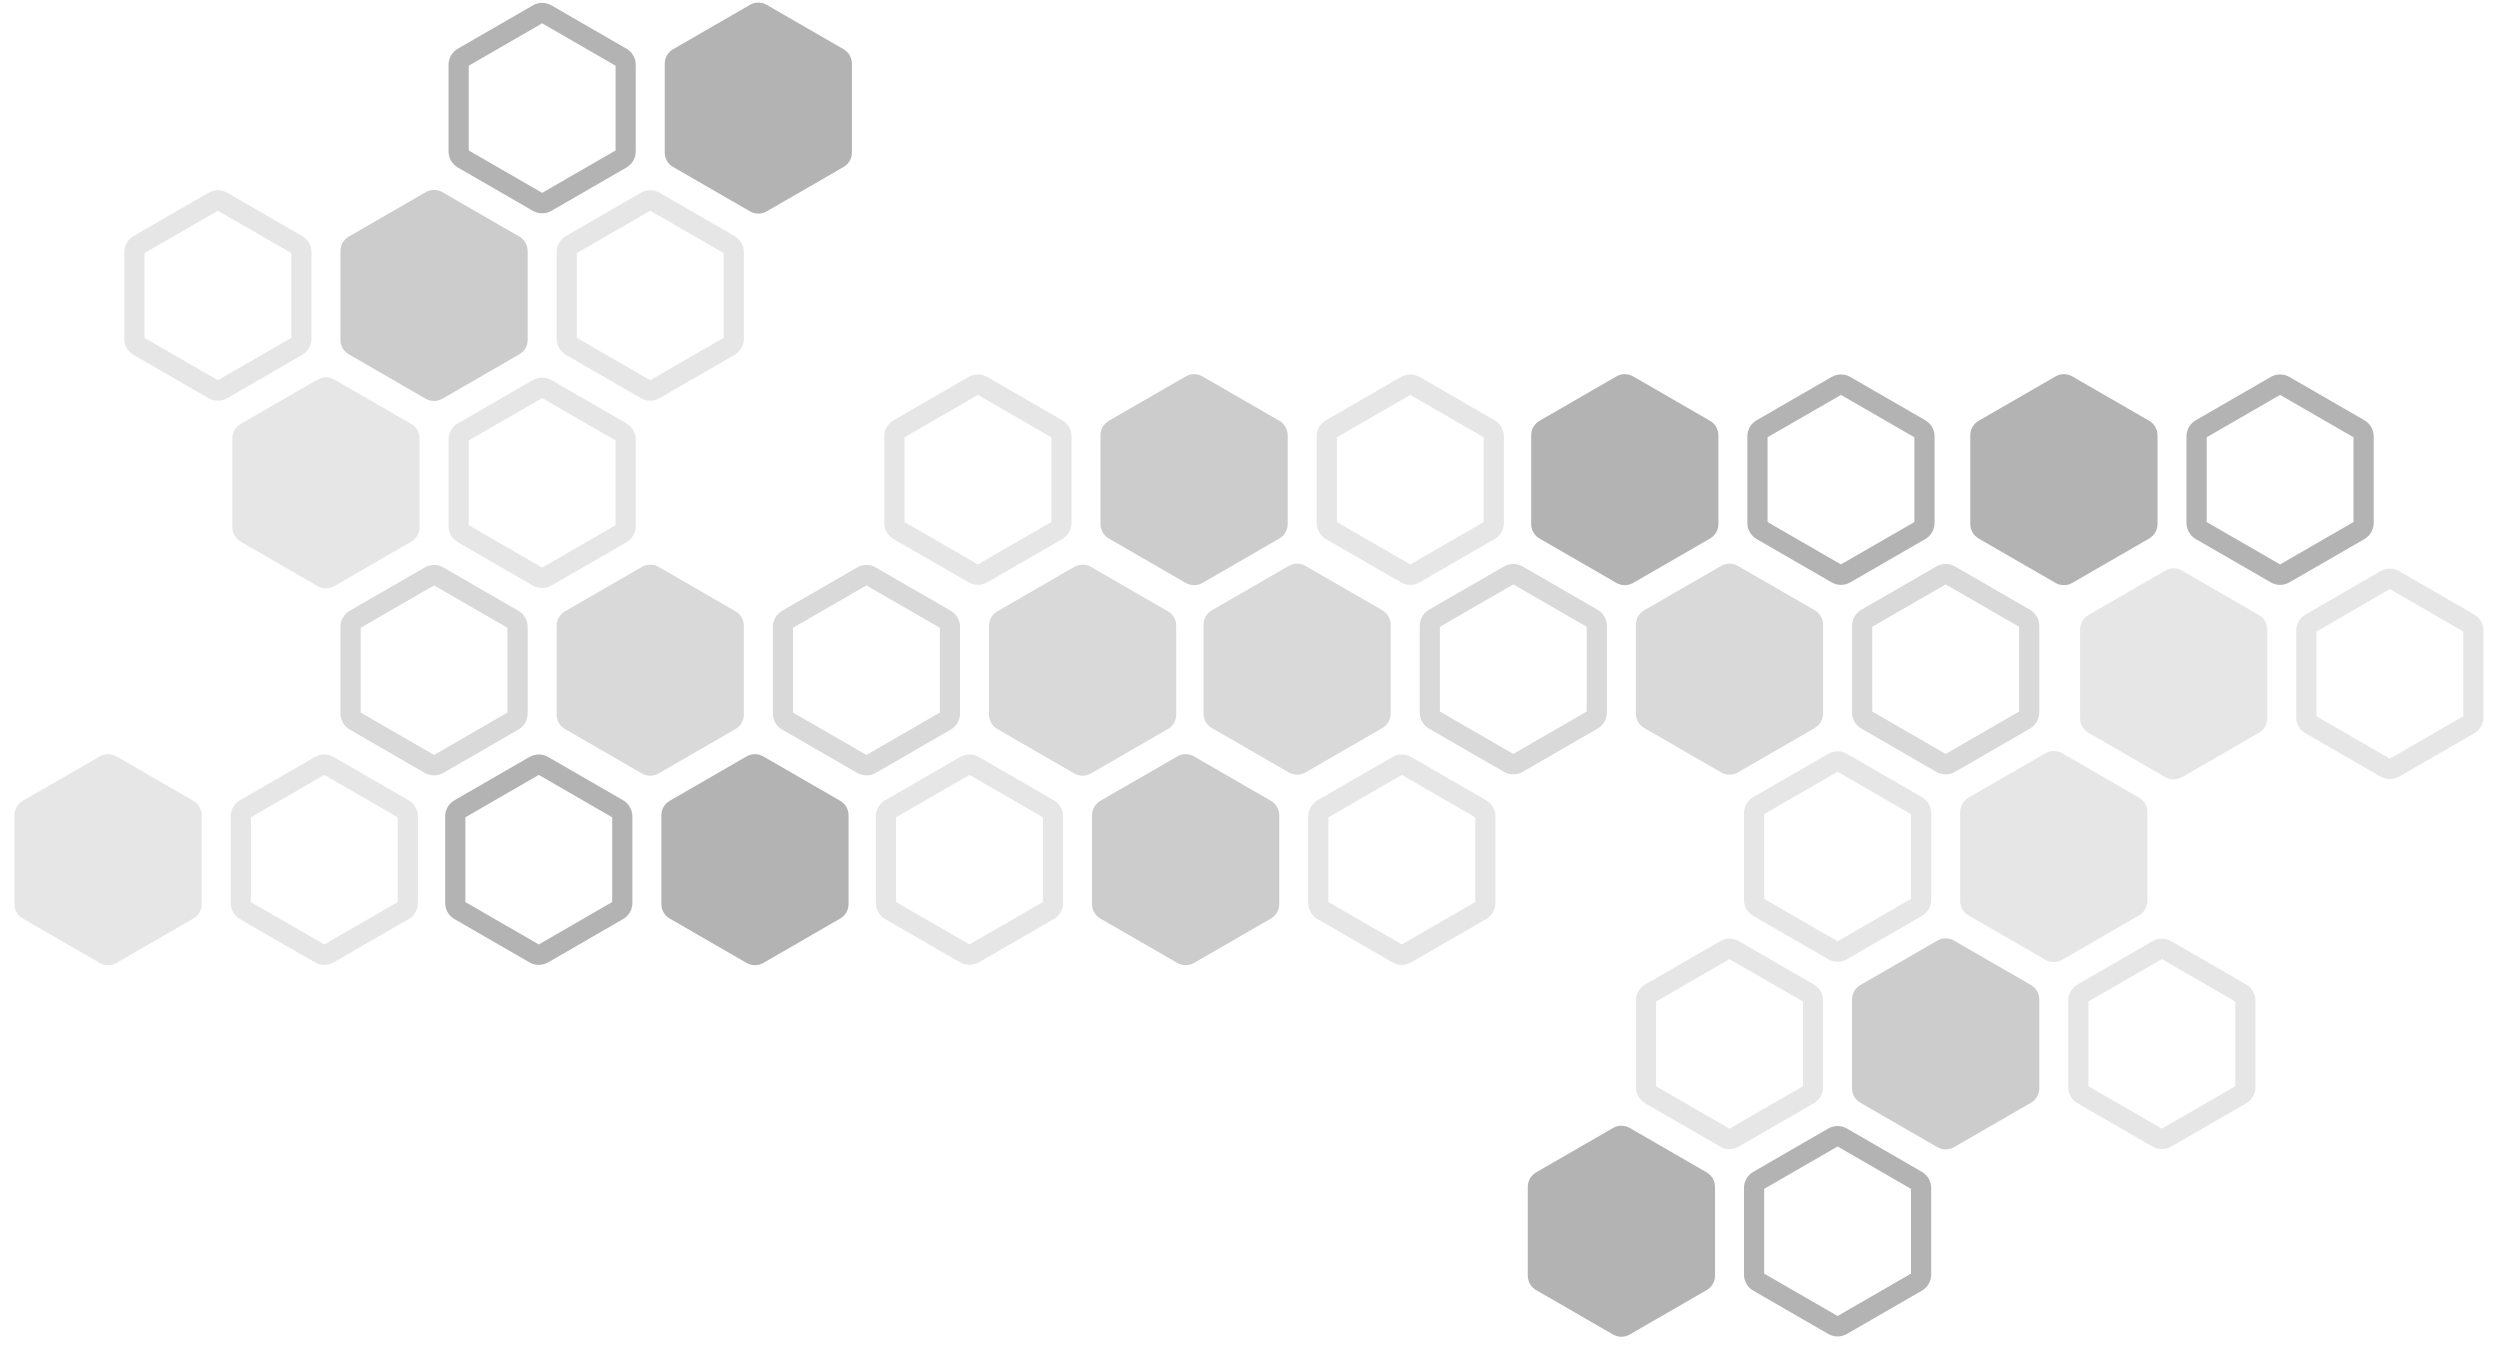 <svg width="245" height="132" viewBox="0 0 245 132" fill="none" xmlns="http://www.w3.org/2000/svg">
<g opacity="0.3">
<path opacity="0.5" fill-rule="evenodd" clip-rule="evenodd" d="M190.676 73.885L197.87 69.731L197.87 61.424L190.676 57.271L183.482 61.424L183.482 69.731L190.676 73.885ZM189.762 75.643C190.328 75.97 191.024 75.97 191.59 75.643L198.936 71.402C199.501 71.075 199.85 70.472 199.85 69.819L199.85 61.336C199.85 60.684 199.501 60.08 198.936 59.754L191.59 55.512C191.024 55.186 190.328 55.186 189.762 55.512L182.416 59.754C181.85 60.08 181.502 60.684 181.502 61.336L181.502 69.819C181.502 70.472 181.85 71.075 182.416 71.402L189.762 75.643Z" fill="black"/>
<path opacity="0.5" d="M170.307 75.699C169.801 75.991 169.178 75.991 168.673 75.699L161.133 71.346C160.627 71.054 160.316 70.515 160.316 69.931L160.316 61.225C160.316 60.641 160.627 60.101 161.133 59.809L168.673 55.456C169.178 55.164 169.801 55.164 170.307 55.456L177.847 59.809C178.352 60.101 178.664 60.641 178.664 61.225L178.664 69.931C178.664 70.515 178.352 71.054 177.847 71.346L170.307 75.699Z" fill="black"/>
<path opacity="0.5" d="M127.934 75.699C127.429 75.991 126.806 75.991 126.3 75.699L118.76 71.346C118.255 71.054 117.943 70.515 117.943 69.931L117.943 61.225C117.943 60.641 118.255 60.101 118.76 59.809L126.3 55.456C126.806 55.164 127.429 55.164 127.934 55.456L135.474 59.809C135.98 60.101 136.291 60.641 136.291 61.225L136.291 69.931C136.291 70.515 135.98 71.054 135.474 71.346L127.934 75.699Z" fill="black"/>
<path opacity="0.5" fill-rule="evenodd" clip-rule="evenodd" d="M148.304 73.885L155.498 69.731L155.498 61.424L148.304 57.271L141.11 61.424L141.11 69.731L148.304 73.885ZM147.39 75.643C147.955 75.97 148.652 75.97 149.217 75.643L156.564 71.402C157.129 71.075 157.478 70.472 157.478 69.819L157.478 61.336C157.478 60.683 157.129 60.08 156.564 59.754L149.217 55.512C148.652 55.186 147.955 55.186 147.39 55.512L140.044 59.754C139.478 60.08 139.13 60.683 139.13 61.336L139.13 69.819C139.13 70.472 139.478 71.075 140.044 71.402L147.39 75.643Z" fill="black"/>
</g>
<path opacity="0.1" d="M202.086 94.061C201.581 94.353 200.958 94.353 200.452 94.061L192.912 89.707C192.407 89.415 192.095 88.876 192.095 88.292L192.095 79.586C192.095 79.002 192.407 78.463 192.912 78.171L200.452 73.818C200.958 73.526 201.581 73.526 202.086 73.818L209.626 78.171C210.132 78.463 210.443 79.002 210.443 79.586L210.443 88.292C210.443 88.876 210.132 89.415 209.626 89.707L202.086 94.061Z" fill="black"/>
<path opacity="0.1" fill-rule="evenodd" clip-rule="evenodd" d="M180.083 92.246L187.277 88.093L187.277 79.786L180.083 75.632L172.889 79.786L172.889 88.093L180.083 92.246ZM179.169 94.005C179.735 94.331 180.431 94.331 180.997 94.005L188.343 89.763C188.908 89.437 189.257 88.833 189.257 88.18L189.257 79.698C189.257 79.045 188.908 78.441 188.343 78.115L180.997 73.874C180.431 73.547 179.735 73.547 179.169 73.874L171.823 78.115C171.257 78.442 170.909 79.045 170.909 79.698L170.909 88.18C170.909 88.833 171.257 89.437 171.823 89.763L179.169 94.005Z" fill="black"/>
<path opacity="0.1" d="M212.204 55.92C212.709 55.628 213.332 55.628 213.838 55.92L221.378 60.273C221.883 60.565 222.195 61.104 222.195 61.688L222.195 70.394C222.195 70.978 221.883 71.518 221.378 71.809L213.838 76.163C213.332 76.454 212.709 76.454 212.204 76.163L204.664 71.809C204.158 71.518 203.847 70.978 203.847 70.394L203.847 61.688C203.847 61.104 204.158 60.565 204.664 60.273L212.204 55.92Z" fill="black"/>
<path opacity="0.1" fill-rule="evenodd" clip-rule="evenodd" d="M234.207 57.734L227.013 61.888L227.013 70.195L234.207 74.348L241.401 70.195L241.401 61.888L234.207 57.734ZM235.121 55.976C234.555 55.649 233.858 55.649 233.293 55.976L225.947 60.217C225.381 60.544 225.033 61.147 225.033 61.8L225.033 70.282C225.033 70.936 225.381 71.539 225.947 71.865L233.293 76.107C233.858 76.433 234.555 76.433 235.121 76.107L242.467 71.865C243.032 71.539 243.381 70.936 243.381 70.282L243.381 61.8C243.381 61.147 243.032 60.544 242.467 60.217L235.121 55.976Z" fill="black"/>
<path opacity="0.1" fill-rule="evenodd" clip-rule="evenodd" d="M211.862 110.607L219.056 106.454L219.056 98.147L211.862 93.994L204.668 98.147L204.668 106.454L211.862 110.607ZM210.948 112.366C211.514 112.692 212.211 112.692 212.776 112.366L220.122 108.125C220.688 107.798 221.036 107.195 221.036 106.542L221.036 98.059C221.036 97.406 220.688 96.803 220.122 96.476L212.776 92.235C212.211 91.909 211.514 91.909 210.948 92.235L203.602 96.476C203.037 96.803 202.688 97.406 202.688 98.059L202.688 106.542C202.688 107.195 203.037 107.798 203.602 108.125L210.948 112.366Z" fill="black"/>
<path opacity="0.2" d="M191.493 112.422C190.988 112.714 190.365 112.714 189.859 112.422L182.319 108.069C181.814 107.777 181.502 107.237 181.502 106.654L181.502 97.947C181.502 97.364 181.814 96.824 182.319 96.532L189.859 92.179C190.365 91.887 190.988 91.887 191.493 92.179L199.033 96.532C199.539 96.824 199.85 97.364 199.85 97.947L199.85 106.654C199.85 107.237 199.539 107.777 199.033 108.069L191.493 112.422Z" fill="black"/>
<path opacity="0.1" fill-rule="evenodd" clip-rule="evenodd" d="M169.49 110.607L176.684 106.454L176.684 98.147L169.49 93.994L162.296 98.147L162.296 106.454L169.49 110.607ZM168.576 112.366C169.141 112.692 169.838 112.692 170.404 112.366L177.75 108.125C178.315 107.798 178.664 107.195 178.664 106.542L178.664 98.059C178.664 97.406 178.315 96.803 177.75 96.476L170.404 92.235C169.838 91.909 169.141 91.909 168.576 92.235L161.23 96.476C160.664 96.803 160.316 97.406 160.316 98.059L160.316 106.542C160.316 107.195 160.664 107.798 161.23 108.125L168.576 112.366Z" fill="black"/>
<path opacity="0.1" fill-rule="evenodd" clip-rule="evenodd" d="M138.207 55.313L145.401 51.16L145.401 42.853L138.207 38.7L131.013 42.853L131.013 51.16L138.207 55.313ZM137.293 57.072C137.859 57.399 138.555 57.399 139.121 57.072L146.467 52.831C147.033 52.504 147.381 51.901 147.381 51.248L147.381 42.765C147.381 42.112 147.033 41.509 146.467 41.183L139.121 36.941C138.555 36.615 137.859 36.615 137.293 36.941L129.947 41.183C129.382 41.509 129.033 42.112 129.033 42.765L129.033 51.248C129.033 51.901 129.382 52.504 129.947 52.831L137.293 57.072Z" fill="black"/>
<path opacity="0.2" d="M117.838 57.128C117.332 57.42 116.709 57.42 116.204 57.128L108.664 52.775C108.158 52.483 107.847 51.944 107.847 51.36L107.847 42.654C107.847 42.07 108.158 41.53 108.664 41.238L116.204 36.885C116.709 36.593 117.332 36.593 117.838 36.885L125.378 41.238C125.883 41.53 126.195 42.07 126.195 42.654L126.195 51.36C126.195 51.944 125.883 52.483 125.378 52.775L117.838 57.128Z" fill="black"/>
<path opacity="0.1" fill-rule="evenodd" clip-rule="evenodd" d="M95.835 55.313L103.029 51.16L103.029 42.853L95.835 38.7L88.641 42.853L88.641 51.16L95.835 55.313ZM94.921 57.072C95.486 57.399 96.183 57.399 96.749 57.072L104.095 52.831C104.66 52.504 105.009 51.901 105.009 51.248L105.009 42.765C105.009 42.112 104.66 41.509 104.095 41.183L96.749 36.941C96.183 36.615 95.486 36.615 94.921 36.941L87.575 41.183C87.009 41.509 86.661 42.112 86.661 42.765L86.661 51.248C86.661 51.901 87.009 52.504 87.575 52.831L94.921 57.072Z" fill="black"/>
<path opacity="0.3" fill-rule="evenodd" clip-rule="evenodd" d="M180.083 128.969L187.277 124.815L187.277 116.508L180.083 112.355L172.889 116.508L172.889 124.815L180.083 128.969ZM179.169 130.727C179.735 131.054 180.431 131.054 180.997 130.727L188.343 126.486C188.908 126.16 189.257 125.556 189.257 124.903L189.257 116.421C189.257 115.768 188.908 115.164 188.343 114.838L180.997 110.596C180.431 110.27 179.735 110.27 179.169 110.596L171.823 114.838C171.257 115.164 170.909 115.768 170.909 116.421L170.909 124.903C170.909 125.556 171.257 126.16 171.823 126.486L179.169 130.727Z" fill="black"/>
<path opacity="0.3" d="M159.714 130.783C159.208 131.075 158.585 131.075 158.08 130.783L150.54 126.43C150.034 126.138 149.723 125.599 149.723 125.015L149.723 116.309C149.723 115.725 150.034 115.186 150.54 114.894L158.08 110.54C158.585 110.249 159.208 110.249 159.714 110.54L167.254 114.894C167.759 115.186 168.071 115.725 168.071 116.309L168.071 125.015C168.071 125.599 167.759 126.138 167.254 126.43L159.714 130.783Z" fill="black"/>
<path opacity="0.3" fill-rule="evenodd" clip-rule="evenodd" d="M223.448 55.313L230.642 51.16L230.642 42.853L223.448 38.7L216.255 42.853L216.255 51.16L223.448 55.313ZM222.535 57.072C223.1 57.399 223.797 57.399 224.362 57.072L231.708 52.831C232.274 52.504 232.622 51.901 232.622 51.248L232.622 42.765C232.622 42.112 232.274 41.509 231.708 41.183L224.362 36.941C223.797 36.615 223.1 36.615 222.535 36.941L215.188 41.183C214.623 41.509 214.275 42.112 214.275 42.765L214.275 51.248C214.275 51.901 214.623 52.504 215.188 52.831L222.535 57.072Z" fill="black"/>
<path opacity="0.3" d="M203.079 57.128C202.574 57.42 201.951 57.42 201.445 57.128L193.905 52.775C193.4 52.483 193.088 51.944 193.088 51.36L193.088 42.654C193.088 42.07 193.4 41.53 193.905 41.238L201.445 36.885C201.951 36.593 202.574 36.593 203.079 36.885L210.619 41.238C211.125 41.53 211.436 42.07 211.436 42.654L211.436 51.36C211.436 51.944 211.125 52.483 210.619 52.775L203.079 57.128Z" fill="black"/>
<path opacity="0.3" fill-rule="evenodd" clip-rule="evenodd" d="M180.414 55.313L187.608 51.16L187.608 42.853L180.414 38.7L173.22 42.853L173.22 51.16L180.414 55.313ZM179.5 57.072C180.066 57.399 180.762 57.399 181.328 57.072L188.674 52.831C189.24 52.504 189.588 51.901 189.588 51.248L189.588 42.765C189.588 42.112 189.24 41.509 188.674 41.183L181.328 36.941C180.762 36.615 180.066 36.615 179.5 36.941L172.154 41.183C171.588 41.509 171.24 42.112 171.24 42.765L171.24 51.248C171.24 51.901 171.588 52.504 172.154 52.831L179.5 57.072Z" fill="black"/>
<path opacity="0.3" d="M160.045 57.128C159.539 57.42 158.916 57.42 158.411 57.128L150.871 52.775C150.365 52.483 150.054 51.944 150.054 51.36L150.054 42.654C150.054 42.07 150.365 41.53 150.871 41.238L158.411 36.885C158.916 36.593 159.539 36.593 160.045 36.885L167.585 41.238C168.09 41.53 168.402 42.07 168.402 42.654L168.402 51.36C168.402 51.944 168.09 52.483 167.585 52.775L160.045 57.128Z" fill="black"/>
<g opacity="0.3">
<path opacity="0.5" fill-rule="evenodd" clip-rule="evenodd" d="M42.538 57.37L35.344 61.524L35.344 69.83L42.538 73.984L49.731 69.83L49.731 61.524L42.538 57.37ZM43.452 55.612C42.886 55.285 42.189 55.285 41.624 55.612L34.278 59.853C33.712 60.179 33.364 60.783 33.364 61.436L33.364 69.918C33.364 70.571 33.712 71.175 34.278 71.501L41.624 75.743C42.189 76.069 42.886 76.069 43.452 75.743L50.798 71.501C51.363 71.175 51.712 70.571 51.712 69.918L51.712 61.436C51.712 60.783 51.363 60.179 50.798 59.853L43.452 55.612Z" fill="black"/>
<path opacity="0.5" d="M62.907 55.556C63.412 55.264 64.035 55.264 64.541 55.556L72.081 59.909C72.586 60.201 72.898 60.74 72.898 61.324L72.898 70.03C72.898 70.614 72.586 71.153 72.081 71.445L64.541 75.799C64.035 76.09 63.412 76.09 62.907 75.799L55.367 71.445C54.861 71.153 54.55 70.614 54.55 70.03L54.55 61.324C54.55 60.74 54.861 60.201 55.367 59.909L62.907 55.556Z" fill="black"/>
<path opacity="0.5" d="M105.279 55.556C105.785 55.264 106.408 55.264 106.913 55.556L114.453 59.909C114.959 60.201 115.27 60.74 115.27 61.324L115.27 70.03C115.27 70.614 114.959 71.153 114.453 71.445L106.913 75.799C106.408 76.09 105.785 76.09 105.279 75.799L97.74 71.445C97.234 71.153 96.922 70.614 96.922 70.03L96.922 61.324C96.922 60.74 97.234 60.201 97.74 59.909L105.279 55.556Z" fill="black"/>
<path opacity="0.5" fill-rule="evenodd" clip-rule="evenodd" d="M84.91 57.37L77.716 61.524L77.716 69.831L84.91 73.984L92.104 69.831L92.104 61.524L84.91 57.37ZM85.824 55.612C85.258 55.285 84.562 55.285 83.996 55.612L76.65 59.853C76.085 60.179 75.736 60.783 75.736 61.436L75.736 69.918C75.736 70.571 76.085 71.175 76.65 71.501L83.996 75.743C84.562 76.069 85.258 76.069 85.824 75.743L93.17 71.501C93.736 71.175 94.084 70.571 94.084 69.918L94.084 61.436C94.084 60.783 93.736 60.179 93.17 59.853L85.824 55.612Z" fill="black"/>
</g>
<path opacity="0.1" d="M31.128 37.194C31.633 36.902 32.256 36.902 32.762 37.194L40.301 41.547C40.807 41.839 41.118 42.379 41.118 42.963L41.118 51.669C41.118 52.253 40.807 52.792 40.301 53.084L32.762 57.437C32.256 57.729 31.633 57.729 31.128 57.437L23.588 53.084C23.082 52.792 22.771 52.253 22.771 51.669L22.771 42.963C22.771 42.379 23.082 41.839 23.588 41.547L31.128 37.194Z" fill="black"/>
<path opacity="0.1" fill-rule="evenodd" clip-rule="evenodd" d="M53.131 39.009L45.937 43.162L45.937 51.469L53.131 55.623L60.325 51.469L60.325 43.162L53.131 39.009ZM54.045 37.25C53.479 36.924 52.782 36.924 52.217 37.25L44.871 41.492C44.305 41.818 43.957 42.421 43.957 43.074L43.957 51.557C43.957 52.21 44.305 52.813 44.871 53.14L52.217 57.381C52.782 57.708 53.479 57.708 54.045 57.381L61.391 53.14C61.956 52.813 62.305 52.21 62.305 51.557L62.305 43.074C62.305 42.421 61.956 41.818 61.391 41.492L54.045 37.25Z" fill="black"/>
<path opacity="0.1" d="M9.776 74.127C10.281 73.835 10.904 73.835 11.41 74.127L18.95 78.48C19.455 78.772 19.767 79.311 19.767 79.895L19.767 88.602C19.767 89.185 19.455 89.725 18.95 90.017L11.41 94.37C10.904 94.662 10.281 94.662 9.776 94.37L2.236 90.017C1.731 89.725 1.419 89.185 1.419 88.602L1.419 79.895C1.419 79.311 1.731 78.772 2.236 78.48L9.776 74.127Z" fill="black"/>
<path opacity="0.1" fill-rule="evenodd" clip-rule="evenodd" d="M31.779 75.942L24.585 80.095L24.585 88.402L31.779 92.555L38.973 88.402L38.973 80.095L31.779 75.942ZM32.693 74.183C32.127 73.856 31.431 73.856 30.865 74.183L23.519 78.424C22.954 78.751 22.605 79.354 22.605 80.007L22.605 88.49C22.605 89.143 22.954 89.746 23.519 90.073L30.865 94.314C31.431 94.64 32.127 94.64 32.693 94.314L40.039 90.073C40.605 89.746 40.953 89.143 40.953 88.49L40.953 80.007C40.953 79.354 40.605 78.751 40.039 78.424L32.693 74.183Z" fill="black"/>
<path opacity="0.1" fill-rule="evenodd" clip-rule="evenodd" d="M21.352 20.648L14.158 24.801L14.158 33.108L21.352 37.261L28.545 33.108L28.545 24.801L21.352 20.648ZM22.265 18.889C21.7 18.562 21.003 18.562 20.438 18.889L13.091 23.13C12.526 23.457 12.178 24.06 12.178 24.713L12.178 33.196C12.178 33.849 12.526 34.452 13.091 34.779L20.438 39.02C21.003 39.346 21.7 39.346 22.265 39.02L29.611 34.779C30.177 34.452 30.525 33.849 30.525 33.196L30.525 24.713C30.525 24.06 30.177 23.457 29.611 23.13L22.265 18.889Z" fill="black"/>
<path opacity="0.2" d="M41.721 18.833C42.226 18.541 42.849 18.541 43.355 18.833L50.895 23.186C51.4 23.478 51.712 24.017 51.712 24.601L51.712 33.307C51.712 33.891 51.4 34.431 50.895 34.723L43.355 39.076C42.849 39.368 42.226 39.368 41.721 39.076L34.181 34.723C33.675 34.431 33.364 33.891 33.364 33.307L33.364 24.601C33.364 24.017 33.675 23.478 34.181 23.186L41.721 18.833Z" fill="black"/>
<path opacity="0.1" fill-rule="evenodd" clip-rule="evenodd" d="M63.724 20.648L56.53 24.801L56.53 33.108L63.724 37.261L70.918 33.108L70.918 24.801L63.724 20.648ZM64.638 18.889C64.072 18.562 63.376 18.562 62.81 18.889L55.464 23.13C54.898 23.457 54.55 24.06 54.55 24.713L54.55 33.196C54.55 33.849 54.898 34.452 55.464 34.778L62.81 39.02C63.376 39.346 64.072 39.346 64.638 39.02L71.984 34.778C72.549 34.452 72.898 33.849 72.898 33.196L72.898 24.713C72.898 24.06 72.549 23.457 71.984 23.13L64.638 18.889Z" fill="black"/>
<path opacity="0.1" fill-rule="evenodd" clip-rule="evenodd" d="M95.007 75.941L87.813 80.095L87.813 88.401L95.007 92.555L102.201 88.401L102.201 80.095L95.007 75.941ZM95.921 74.183C95.355 73.856 94.658 73.856 94.093 74.183L86.747 78.424C86.181 78.751 85.833 79.354 85.833 80.007L85.833 88.49C85.833 89.142 86.181 89.746 86.747 90.072L94.093 94.314C94.658 94.64 95.355 94.64 95.921 94.314L103.267 90.072C103.832 89.746 104.181 89.142 104.181 88.49L104.181 80.007C104.181 79.354 103.832 78.751 103.267 78.424L95.921 74.183Z" fill="black"/>
<path opacity="0.2" d="M115.376 74.127C115.881 73.835 116.504 73.835 117.01 74.127L124.55 78.48C125.055 78.772 125.367 79.311 125.367 79.895L125.367 88.601C125.367 89.185 125.055 89.725 124.55 90.016L117.01 94.37C116.504 94.661 115.881 94.661 115.376 94.37L107.836 90.016C107.33 89.725 107.019 89.185 107.019 88.601L107.019 79.895C107.019 79.311 107.33 78.772 107.836 78.48L115.376 74.127Z" fill="black"/>
<path opacity="0.1" fill-rule="evenodd" clip-rule="evenodd" d="M137.379 75.941L130.185 80.095L130.185 88.401L137.379 92.555L144.573 88.401L144.573 80.095L137.379 75.941ZM138.293 74.183C137.727 73.856 137.031 73.856 136.465 74.183L129.119 78.424C128.554 78.751 128.205 79.354 128.205 80.007L128.205 88.49C128.205 89.142 128.554 89.746 129.119 90.072L136.465 94.314C137.031 94.64 137.727 94.64 138.293 94.314L145.639 90.072C146.205 89.746 146.553 89.142 146.553 88.49L146.553 80.007C146.553 79.354 146.205 78.751 145.639 78.424L138.293 74.183Z" fill="black"/>
<path opacity="0.3" fill-rule="evenodd" clip-rule="evenodd" d="M53.131 2.286L45.937 6.44L45.937 14.746L53.131 18.9L60.325 14.746L60.325 6.44L53.131 2.286ZM54.045 0.528C53.479 0.201 52.782 0.201 52.217 0.528L44.871 4.769C44.305 5.095 43.957 5.699 43.957 6.352L43.957 14.835C43.957 15.487 44.305 16.091 44.871 16.417L52.217 20.659C52.782 20.985 53.479 20.985 54.045 20.659L61.391 16.417C61.956 16.091 62.305 15.487 62.305 14.835L62.305 6.352C62.305 5.699 61.956 5.095 61.391 4.769L54.045 0.528Z" fill="black"/>
<path opacity="0.3" d="M73.5 0.472C74.005 0.18 74.628 0.18 75.134 0.472L82.674 4.825C83.179 5.117 83.491 5.656 83.491 6.24L83.491 14.946C83.491 15.53 83.179 16.07 82.674 16.361L75.134 20.715C74.628 21.006 74.005 21.006 73.5 20.715L65.96 16.361C65.454 16.07 65.143 15.53 65.143 14.946L65.143 6.24C65.143 5.656 65.454 5.117 65.96 4.825L73.5 0.472Z" fill="black"/>
<path opacity="0.3" fill-rule="evenodd" clip-rule="evenodd" d="M52.8 75.941L45.606 80.095L45.606 88.401L52.8 92.555L59.994 88.401L59.994 80.095L52.8 75.941ZM53.714 74.183C53.148 73.856 52.451 73.856 51.886 74.183L44.54 78.424C43.974 78.751 43.626 79.354 43.626 80.007L43.626 88.49C43.626 89.142 43.974 89.746 44.54 90.072L51.886 94.314C52.451 94.64 53.148 94.64 53.714 94.314L61.06 90.072C61.625 89.746 61.974 89.142 61.974 88.49L61.974 80.007C61.974 79.354 61.625 78.751 61.06 78.424L53.714 74.183Z" fill="black"/>
<path opacity="0.3" d="M73.169 74.127C73.674 73.835 74.297 73.835 74.803 74.127L82.343 78.48C82.848 78.772 83.16 79.311 83.16 79.895L83.16 88.601C83.16 89.185 82.848 89.725 82.343 90.016L74.803 94.37C74.297 94.661 73.674 94.661 73.169 94.37L65.629 90.016C65.124 89.725 64.812 89.185 64.812 88.601L64.812 79.895C64.812 79.311 65.124 78.772 65.629 78.48L73.169 74.127Z" fill="black"/>
</svg>
